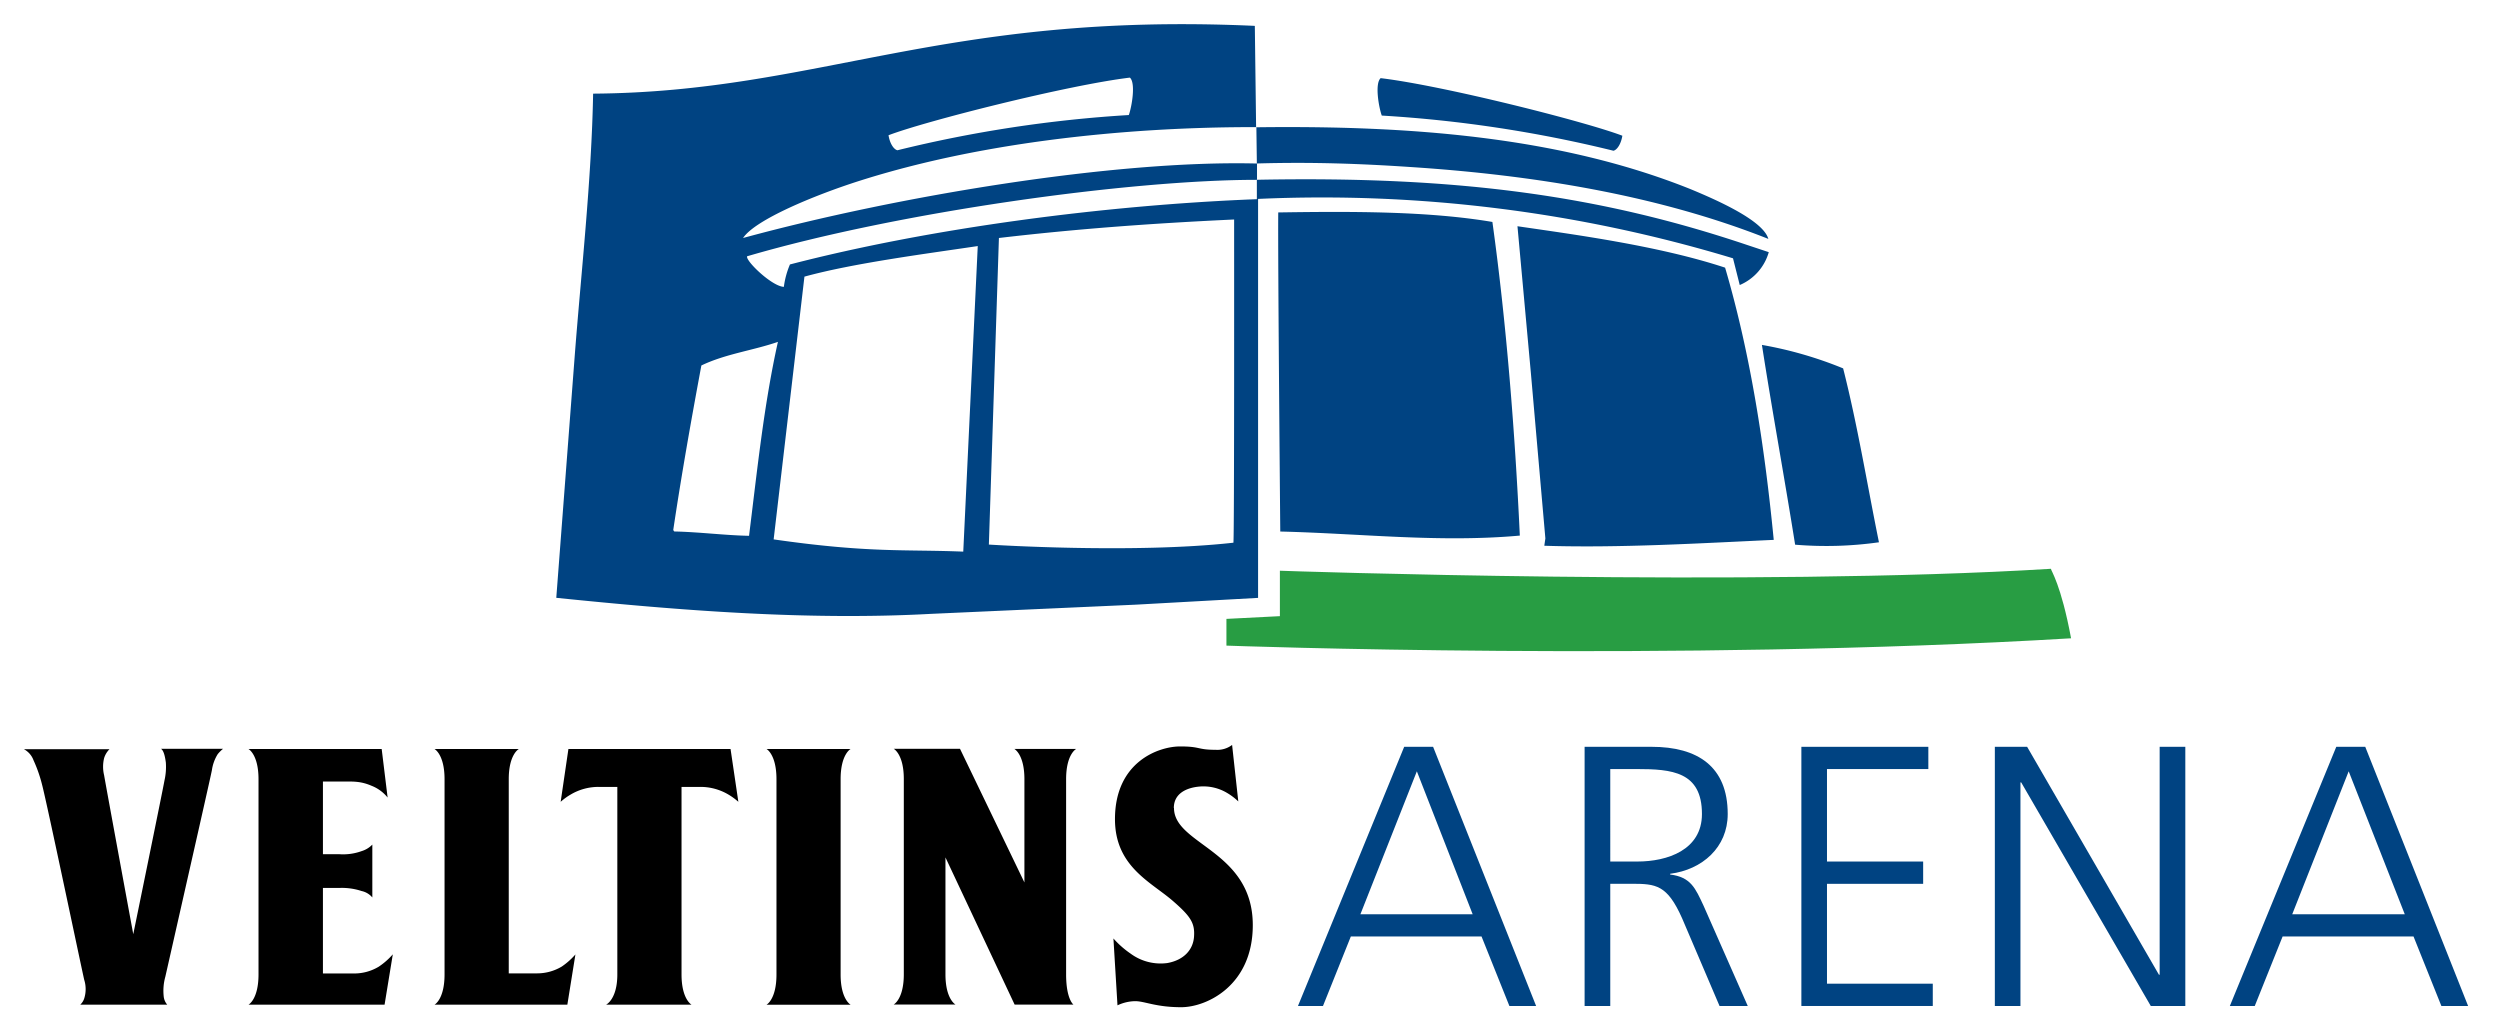 <svg height="202.102" viewBox="0 0 70.704 29.034" width="494.801" xmlns="http://www.w3.org/2000/svg"><g stroke-width="6.559" transform="matrix(.152 0 0 .152 .491 .687)"><path d="m379.17 101.88c0 .34 1.89 2.91 3.77 13-74.28 4.45-158 1.37-158 1.37v-5l10-.51v-8.5c0 .02 88.79 3.06 144.23-.36z" fill="#289d43"/><path d="m161.73 20.78c.23 1.48.94 2.63 1.66 2.81a241.62 241.62 0 0 1 43.29-6.59c.55-1.52 1.33-6 .2-7-11.71 1.41-38.34 8.16-45.15 10.78zm178.57 43.61c2.7 10.61 4.5 21.72 6.7 32.53a70.18 70.18 0 0 1 -15.68.45c-1.93-12.17-4.32-25.2-6.21-37.37a73.34 73.34 0 0 1 15.19 4.39zm-199.25-5c-2.62 11.72-3.88 24.06-5.41 36.32-4.6-.09-9.37-.72-14-.81l-.18-.27c1.54-10.33 3.37-20.63 5.26-30.78 4.5-2.17 9.64-2.8 14.33-4.42zm34.66 39.28c-10.9-.45-17.54.29-35.47-2.29l5.76-49.15c9.19-2.53 22.78-4.28 32.42-5.72zm142.51-53.12c4.77 16.22 7.39 33.44 9.1 50.92-13.7.63-29 1.55-42.92 1.1l.2-1.37-2.7-30.82-2.52-27.58c10.26 1.51 26.31 3.61 38.84 7.75zm-91.98 51.45c-18.78 2.1-45.74.35-45.74.35l1.88-57.35c14.69-1.72 28.67-2.74 44-3.46-.01-.02.05 60.46-.14 60.46zm48.45-60c2.62 18.84 4.23 39.39 5.13 58.67-15.05 1.35-29.76-.4-44.81-.76 0 0-.47-51.67-.38-59.69 14.24-.22 28.22-.22 40.06 1.78zm-44.06-4.26c-28.21 1.09-60.93 5.36-87.34 12.21a16 16 0 0 0 -1.14 4.19c-2.25-.09-7.23-4.91-6.87-5.72 28.3-8.29 71.51-14.3 95.35-14.3zm0-6.67c-26.63-.68-67.32 6.09-96.11 13.93 2.29-3.43 13.35-8 21.74-10.68 31.15-9.91 65.27-10.06 74.28-10.06zm68.37-5.2c-.23 1.47-.94 2.63-1.66 2.81a240.58 240.58 0 0 0 -43.34-6.58c-.56-1.53-1.34-6-.21-7 11.73 1.4 38.35 8.14 45.21 10.77zm-68.51-1.58c28.2-.36 56.6 1.66 81.29 11.58 5 2.07 13.57 5.87 14.53 9.3-20.41-8.1-43.55-11.92-67-13.45-9.37-.63-18.45-.95-28.65-.66v3.05c38.23-.76 64.83 3.15 91.73 12.21l4 1.33a9.5 9.5 0 0 1 -5.43 6.15l-1.26-5a265.22 265.22 0 0 0 -88.84-11.11v74.63l-22.87 1.27-38.3 1.72c-23.07 1.26-47-.63-70.11-3l3.43-45c1.19-15.58 3.18-33.31 3.46-49.31 42.22-.31 65.31-15.35 123.78-12.68z" fill="#004382" fill-rule="evenodd"/><g fill="#004382" fill-rule="evenodd"><path d="m238.32 183.66h4.68l5.21-13h24.45l5.21 13h5l-19.27-48.48h-5.41zm32.68-17.16h-21l10.56-26.74z"/><path d="m296.74 139.34h4.93c6.6 0 12.22.49 12.22 8.41 0 6.73-6.46 8.89-12.08 8.89h-5.07zm-4.8 44.32h4.8v-22.86h4c4.58 0 6.66.21 9.44 6.46l7 16.4h5.28l-8.27-18.76c-1.53-3.26-2.36-5.35-6.25-5.83v-.14c6-.76 10.77-4.93 10.77-11.18 0-8.89-5.63-12.57-14.24-12.57h-12.53z"/><path d="m355.27 160.81v-4.17h-17.99v-17.3h18.96v-4.16h-23.75v48.48h24.58v-4.17h-19.79v-18.68z"/><path d="m404.31 183.66v-48.48h-4.8v42.64h-.13l-24.66-42.64h-6.04v48.48h4.79v-41.82h.14l24.24 41.82z"/><path d="m412.64 183.66h4.66l5.21-13h24.49l5.21 13h5l-19.24-48.48h-5.42zm32.72-17.16h-21.05l10.56-26.74z"/></g><path d="m101.85 135.59-1.45 9.88a11.09 11.09 0 0 1 1.87-1.36 10.17 10.17 0 0 1 5.3-1.43h3.43v35.08c0 4.68-2.11 5.66-2.11 5.66h16s-1.88-1-1.88-5.66v-35.08h3.46a10.24 10.24 0 0 1 5.31 1.43 11.81 11.81 0 0 1 1.86 1.36l-1.46-9.88zm52.81 0h-15.75s1.86 1 1.86 5.65v36.53c0 4.68-1.87 5.66-1.87 5.66h15.75s-1.88-1-1.88-5.65v-36.55c0-4.67 1.88-5.65 1.88-5.65m-88.28 40.73a8.89 8.89 0 0 1 -4.62 1.27h-5.82v-16h3.07a11.77 11.77 0 0 1 4.17.58 3.6 3.6 0 0 1 2 1.2v-9.89a4.63 4.63 0 0 1 -2 1.22 10.15 10.15 0 0 1 -4.17.58h-3.07v-13.59h3.46c2.09 0 3.51-.13 5.64.79a7.23 7.23 0 0 1 3 2.2l-1.11-9.08h-24.92s1.88 1 1.88 5.64v36.53c0 4.68-1.88 5.66-1.88 5.66h25.46l1.54-9.42a13.2 13.2 0 0 1 -2.6 2.29m34.2 0a8.94 8.94 0 0 1 -4.64 1.27h-5.27v-36.33c0-4.66 1.89-5.64 1.89-5.64h-15.78s1.88 1 1.88 5.64v36.53c0 4.68-1.88 5.66-1.88 5.66h24.85l1.51-9.4a13.34 13.34 0 0 1 -2.59 2.29m86.58-35.08v19.32l-12.05-25h-12.4s1.89 1 1.89 5.65v36.53c0 4.68-1.9 5.66-1.9 5.66h11.57s-1.88-1-1.88-5.65c0-4.51 0-21.87 0-21.87l12.94 27.53h11s-1.37-1-1.37-5.65v-36.52c0-4.67 1.88-5.65 1.88-5.65h-11.56s1.88 1 1.88 5.65m27.95 5.39c0-2.77 2.46-3.79 4.73-4a8.64 8.64 0 0 1 5.17 1.15 11.26 11.26 0 0 1 2.16 1.63l-1.16-10.57a4.58 4.58 0 0 1 -3.08.91c-3.5 0-2.74-.63-6.66-.63s-12.17 2.82-12.17 13.6c0 8.78 6.59 11.68 10.69 15.18 3.48 3 4.27 4.25 4.1 6.79s-2 4.42-5 4.95a9.47 9.47 0 0 1 -6.89-1.78 17.34 17.34 0 0 1 -3.19-2.82l.76 12.51a8 8 0 0 1 3.31-.78c1.8 0 3.84 1.13 8.61 1.13s13.39-4.06 13.39-15.35c0-14-14.74-15-14.74-21.92m-188.58-8.43a11.45 11.45 0 0 1 -.26 3.28c-.19 1.19-5.84 28.76-5.84 28.76s-5.25-28.45-5.45-29.72a6.74 6.74 0 0 1 0-3.22 4 4 0 0 1 1-1.66h-16a3.83 3.83 0 0 1 1.79 2.06 26 26 0 0 1 1.59 4.53c.88 3.27 7.66 35.66 7.9 36.56a5.81 5.81 0 0 1 0 3.46 2.73 2.73 0 0 1 -.75 1.18h16.28a2.78 2.78 0 0 1 -.67-1.59 9.81 9.81 0 0 1 .31-3.65c5.59-24.7 8.42-37.14 8.71-38.63a7.7 7.7 0 0 1 1.09-3 7.2 7.2 0 0 1 1-1h-11.61c.49.32.75 1.36.91 2.6"/></g></svg>